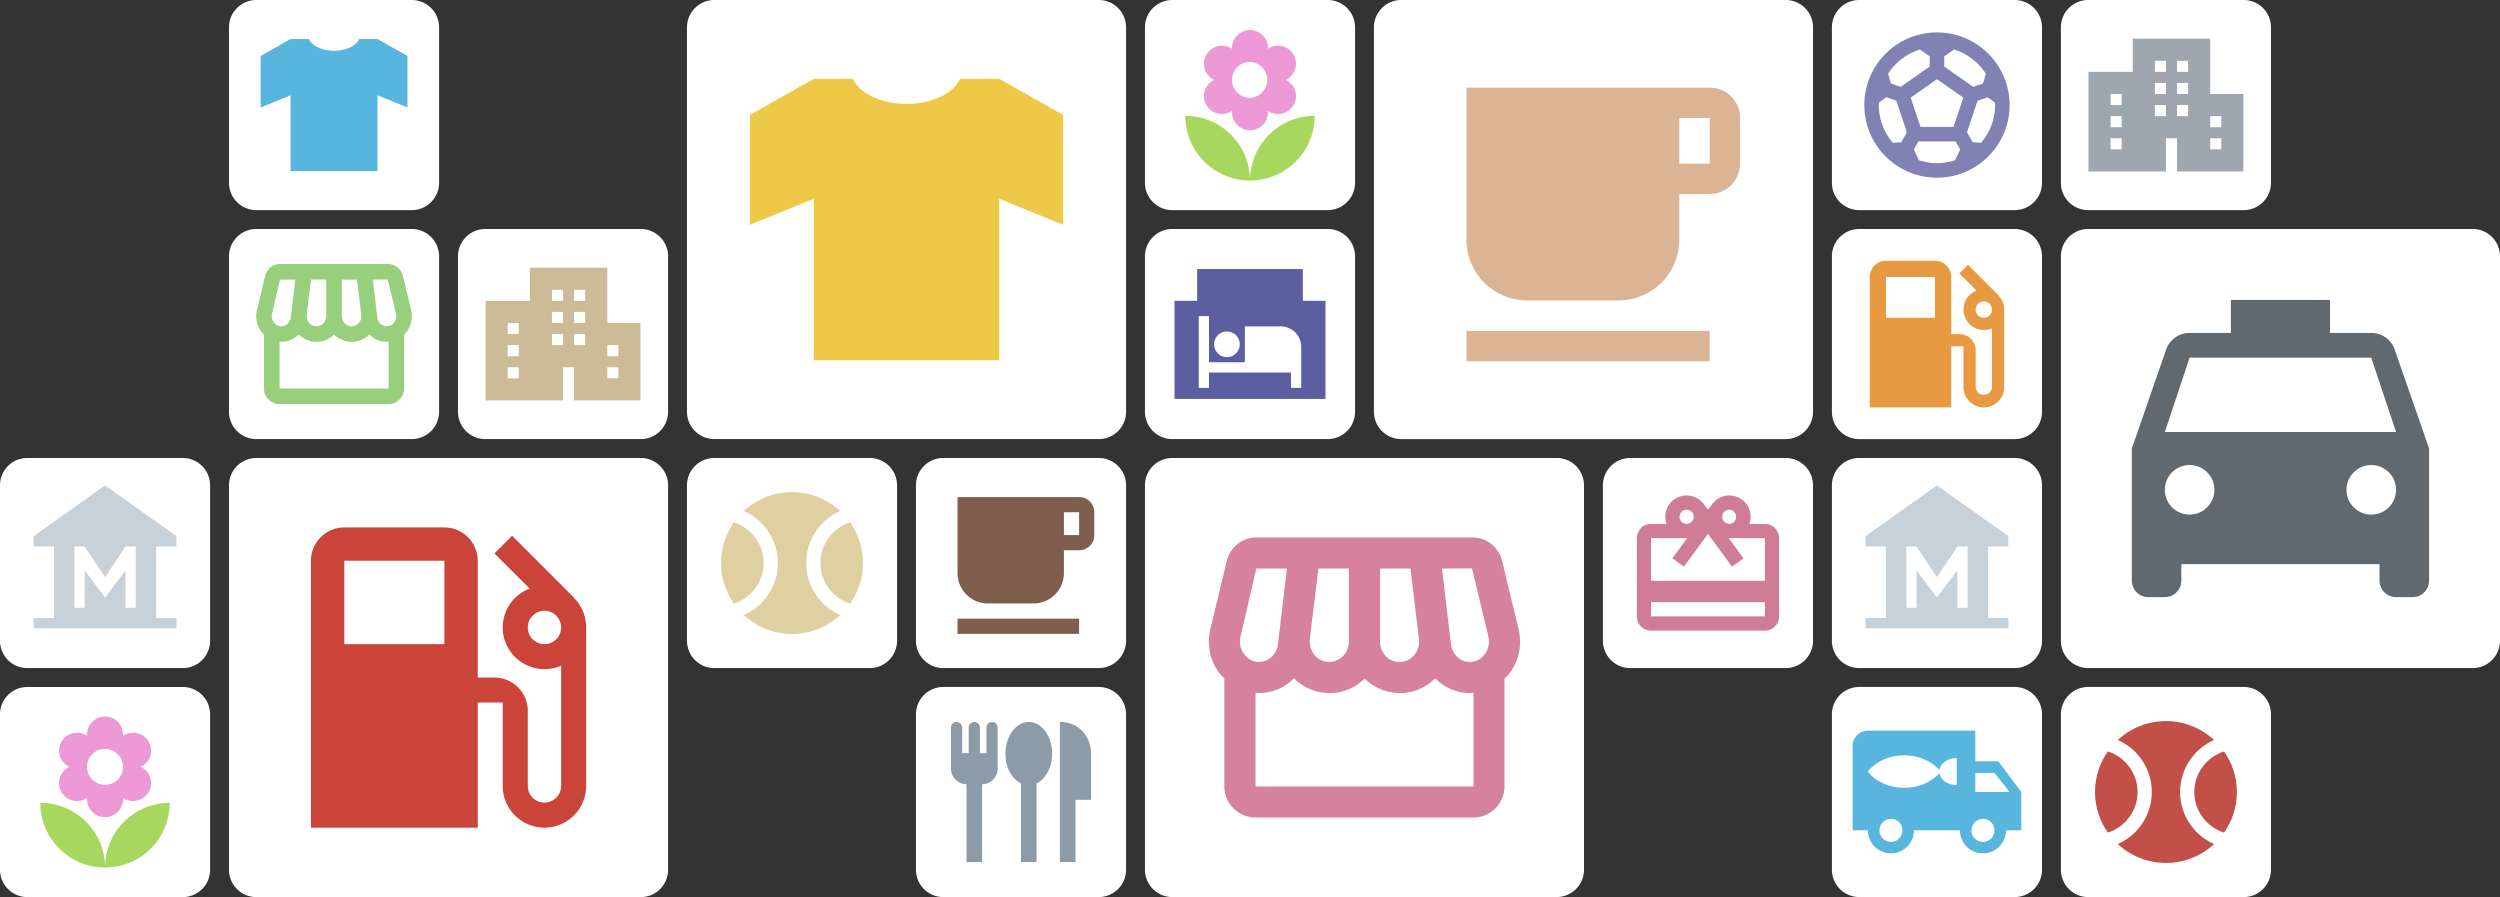 <svg xmlns="http://www.w3.org/2000/svg" xml:space="preserve" width="347.375" height="124.651"><rect width="100%" height="100%" fill="#333333" stroke="none"/><path fill="#FFF" d="M162.887 124.644a3.8 3.8 0 0 1-3.797-3.797V67.432a3.8 3.8 0 0 1 3.797-3.797H216.3a3.8 3.8 0 0 1 3.797 3.797v53.415a3.8 3.8 0 0 1-3.797 3.797h-53.413z"/><path fill="#D6829E" d="m210.998 87.415-2.268-9.453c-.477-1.946-2.166-3.283-4.129-3.283h-30.038c-1.95 0-3.658 1.359-4.11 3.283l-2.275 9.453c-.519 2.205-.036 4.453 1.342 6.225.176.241.414.414.606.63v15.006a4.34 4.34 0 0 0 4.327 4.325h30.274a4.334 4.334 0 0 0 4.322-4.325V94.27c.199-.2.441-.389.613-.608a7.258 7.258 0 0 0 1.336-6.247zm-6.462-8.438 2.273 9.452c.212.907.018 1.816-.544 2.53-.302.392-.953 1.017-2.033 1.017-1.318 0-2.467-1.061-2.615-2.464L200.361 79l4.175-.023zm-12.78.023h4.234l1.171 9.774a2.889 2.889 0 0 1-.717 2.315c-.475.558-1.168.886-2.051.886-1.45 0-2.638-1.277-2.638-2.836V79zm-9.755 9.775L183.192 79h4.236v10.14c0 1.559-1.188 2.836-2.787 2.836-.739 0-1.411-.328-1.927-.886a3.083 3.083 0 0 1-.713-2.315zm-9.623-.346L174.563 79h4.26l-1.257 10.512c-.173 1.403-1.298 2.464-2.614 2.464a2.486 2.486 0 0 1-2.014-1.017c-.584-.69-.778-1.624-.56-2.53zm2.075 20.846V96.233c.172.022.322.069.499.069 1.881 0 3.584-.781 4.844-2.056 1.297 1.298 3.025 2.056 4.995 2.056 1.885 0 3.567-.781 4.822-2.012a7.097 7.097 0 0 0 4.95 2.012c1.821 0 3.549-.758 4.849-2.056 1.253 1.275 2.96 2.056 4.842 2.056.179 0 .322-.047.493-.069v13.042h-30.294z"/><path fill="#FFF" d="M35.615 61.012a3.8 3.8 0 0 1-3.797-3.797V35.616a3.8 3.8 0 0 1 3.797-3.797h21.601a3.8 3.8 0 0 1 3.797 3.797v21.599a3.8 3.8 0 0 1-3.797 3.797H35.615z"/><path fill="#97CF7C" d="m57.118 43.053-1.135-4.726c-.24-.975-1.082-1.642-2.066-1.642H38.899c-.976 0-1.829.68-2.053 1.642l-1.138 4.726a3.653 3.653 0 0 0 .67 3.115c.087.119.204.205.303.313v7.504c0 1.188.973 2.161 2.161 2.161h15.141a2.169 2.169 0 0 0 2.161-2.161V46.48c.096-.098.216-.194.305-.304a3.627 3.627 0 0 0 .669-3.123zm-3.232-4.218 1.136 4.725c.107.454.008.908-.272 1.265-.15.196-.477.509-1.018.509-.658 0-1.231-.531-1.305-1.233l-.628-5.255 2.087-.011zm-6.391.012h2.119l.585 4.888c.053.421-.076.844-.359 1.159-.237.277-.582.441-1.024.441-.728 0-1.32-.637-1.32-1.417v-5.071zm-4.878 4.887.595-4.888h2.121v5.07c0 .78-.595 1.417-1.395 1.417-.369 0-.705-.164-.962-.441a1.54 1.54 0 0 1-.359-1.158zm-4.812-.174 1.094-4.713h2.131l-.63 5.255c-.085.702-.647 1.233-1.309 1.233-.526 0-.866-.313-1.002-.509a1.432 1.432 0 0 1-.284-1.266zm1.037 10.425v-6.521c.088.01.163.034.249.034.942 0 1.795-.391 2.421-1.028a3.49 3.49 0 0 0 2.5 1.028c.943 0 1.785-.391 2.411-1.006a3.547 3.547 0 0 0 2.478 1.006 3.43 3.43 0 0 0 2.422-1.028 3.386 3.386 0 0 0 2.421 1.028c.089 0 .165-.023.249-.034v6.521H38.842z"/><path fill="#FFF" d="M131.067 92.83a3.8 3.8 0 0 1-3.797-3.797V67.432a3.8 3.8 0 0 1 3.797-3.797h21.602a3.8 3.8 0 0 1 3.797 3.797v21.602a3.8 3.8 0 0 1-3.797 3.797h-21.602z"/><path fill="#805E4E" d="M149.94 69.068h-16.895v10.561a4.224 4.224 0 0 0 4.226 4.225h6.334a4.222 4.222 0 0 0 4.223-4.225v-3.167h2.112a2.111 2.111 0 0 0 2.114-2.113v-3.166a2.105 2.105 0 0 0-2.114-2.115zm0 5.281h-2.112v-3.166h2.112v3.166zm-16.895 11.615h16.895v2.113l-16.895-.001v-2.112z"/><path fill="#FFF" d="M194.706 61.014a3.8 3.8 0 0 1-3.797-3.797V3.797A3.8 3.8 0 0 1 194.706 0h53.417a3.8 3.8 0 0 1 3.797 3.797v53.42a3.8 3.8 0 0 1-3.797 3.797h-53.417z"/><path fill="#DBB395" d="M237.558 12.177h-33.792v21.121a8.45 8.45 0 0 0 8.451 8.449h12.671a8.446 8.446 0 0 0 8.447-8.449v-6.334h4.222a4.226 4.226 0 0 0 4.228-4.226v-6.333a4.212 4.212 0 0 0-4.227-4.228zm0 10.561h-4.222v-6.333h4.222v6.333zm-33.792 23.233h33.792v4.226l-33.792-.001v-4.225z"/><path fill="#FFF" d="M131.069 124.648a3.8 3.8 0 0 1-3.797-3.797v-21.6a3.8 3.8 0 0 1 3.797-3.797h21.6a3.8 3.8 0 0 1 3.797 3.797v21.6a3.8 3.8 0 0 1-3.797 3.797h-21.6z"/><path fill="#8D9AA8" d="M146.193 104.73c0 1.914-.91 3.515-2.163 4.131v10.919h-2.164v-10.919c-1.254-.617-2.163-2.218-2.163-4.131.011-2.433 1.46-4.411 3.246-4.411 1.797 0 3.244 1.978 3.244 4.411zm1.081-4.411v19.461h2.164v-8.649h2.163v-6.487c-.001-1.904-1.342-4.325-4.327-4.325zm-9.43 0a.773.773 0 0 0-.776.778v3.547h-.908v-3.547a.777.777 0 0 0-.782-.778.773.773 0 0 0-.776.778v3.547h-.908v-3.547a.776.776 0 0 0-.78-.778.774.774 0 0 0-.777.778v5.708c0 1.19.971 2.164 2.162 2.164v10.812h2.163v-10.812a2.169 2.169 0 0 0 2.162-2.164v-5.708a.775.775 0 0 0-.78-.778z"/><path fill="#FFF" d="M162.887 29.194a3.8 3.8 0 0 1-3.797-3.797v-21.6A3.8 3.8 0 0 1 162.887 0h21.601a3.8 3.8 0 0 1 3.797 3.797v21.6a3.8 3.8 0 0 1-3.797 3.797h-21.601z"/><path fill="#EC99D5" d="M167.292 13.346a2.499 2.499 0 0 0 2.497 2.498c.529 0 1.012-.159 1.42-.437l-.021.188a2.498 2.498 0 1 0 4.996 0l-.02-.188c.401.278.886.437 1.417.437a2.498 2.498 0 0 0 2.499-2.498c0-1-.591-1.848-1.431-2.247a2.49 2.49 0 0 0 1.431-2.249 2.498 2.498 0 0 0-3.916-2.058l.02-.189a2.499 2.499 0 0 0-4.996 0l.021.189a2.46 2.46 0 0 0-1.42-.44 2.498 2.498 0 0 0-2.497 2.498c0 1.001.588 1.85 1.428 2.249a2.481 2.481 0 0 0-1.428 2.247zm6.395-4.745a2.5 2.5 0 0 1 0 4.996 2.498 2.498 0 1 1 0-4.996z"/><path fill="#A8D760" d="M173.687 25.086c4.963 0 8.99-4.028 8.99-8.991a8.992 8.992 0 0 0-8.99 8.991zm-8.993-8.991a8.993 8.993 0 0 0 8.993 8.991c0-4.965-4.03-8.991-8.993-8.991z"/><path fill="#FFF" d="M3.797 124.651A3.8 3.8 0 0 1 0 120.854V99.253a3.8 3.8 0 0 1 3.797-3.797h21.6a3.8 3.8 0 0 1 3.797 3.797v21.602a3.8 3.8 0 0 1-3.797 3.797h-21.6z"/><path fill="#EC99D5" d="M8.2 108.803a2.498 2.498 0 0 0 2.5 2.496c.528 0 1.01-.158 1.418-.436l-.02.188a2.5 2.5 0 0 0 2.499 2.499 2.5 2.5 0 0 0 2.496-2.499l-.018-.188c.4.278.886.436 1.419.436a2.495 2.495 0 0 0 2.497-2.496c0-1-.59-1.848-1.43-2.247a2.49 2.49 0 0 0 1.43-2.249 2.498 2.498 0 0 0-2.497-2.498c-.533 0-1.012.159-1.419.438l.018-.188a2.5 2.5 0 0 0-2.496-2.5 2.5 2.5 0 0 0-2.499 2.5l.02.188a2.468 2.468 0 0 0-1.418-.438 2.5 2.5 0 0 0-2.5 2.498c0 1 .591 1.85 1.431 2.249a2.488 2.488 0 0 0-1.431 2.247zm6.397-4.745a2.498 2.498 0 1 1-.005 4.997 2.498 2.498 0 0 1 .005-4.997z"/><path fill="#A8D760" d="M14.597 120.543c4.964 0 8.991-4.028 8.991-8.992a8.993 8.993 0 0 0-8.991 8.992zm-8.991-8.991c0 4.964 4.024 8.992 8.991 8.992 0-4.966-4.028-8.992-8.991-8.992z"/><path fill="#FFF" d="M258.34 61.014a3.8 3.8 0 0 1-3.797-3.797v-21.6a3.8 3.8 0 0 1 3.797-3.797h21.601a3.8 3.8 0 0 1 3.797 3.797v21.6a3.8 3.8 0 0 1-3.797 3.797H258.34z"/><path fill="#E89A42" d="m277.652 41.016.013-.012-4.21-4.212-1.199 1.202 2.386 2.386a2.828 2.828 0 1 0 2.14 5.234v8.164a1.132 1.132 0 0 1-2.262 0v-5.094a2.273 2.273 0 0 0-2.263-2.267h-1.134v-7.925a2.27 2.27 0 0 0-2.265-2.265h-6.793a2.27 2.27 0 0 0-2.266 2.265v18.117h11.324v-8.494h1.697v5.663a2.832 2.832 0 0 0 2.831 2.831 2.832 2.832 0 0 0 2.831-2.831V43.021a2.825 2.825 0 0 0-.83-2.005zm-8.795 3.137h-6.793v-5.662h6.793v5.662zm6.793 0a1.135 1.135 0 0 1-1.131-1.133c0-.622.508-1.134 1.131-1.134s1.131.512 1.131 1.135c0 .621-.508 1.132-1.131 1.132z"/><path fill="#FFF" d="M162.887 61.011a3.8 3.8 0 0 1-3.797-3.797V35.615a3.8 3.8 0 0 1 3.797-3.797h21.601a3.8 3.8 0 0 1 3.797 3.797v21.599a3.8 3.8 0 0 1-3.797 3.797h-21.601z"/><path fill="#5B5E9F" d="M181.03 41.799V37.39h-14.686v4.409h-3.147v13.637h20.981V41.799h-3.148zm-10.549 4.263a1.782 1.782 0 1 1-1.781 1.782c.001-.983.8-1.782 1.781-1.782zm10.323 7.833h-1.423V51.76h-11.39v2.135h-1.425v-9.966h1.425v6.406h4.982v-4.983h4.983a2.856 2.856 0 0 1 2.848 2.847v5.696z"/><path fill="#FFF" d="M99.252 92.83a3.8 3.8 0 0 1-3.797-3.797V67.432a3.8 3.8 0 0 1 3.797-3.797h21.597a3.8 3.8 0 0 1 3.797 3.797v21.602a3.8 3.8 0 0 1-3.797 3.797H99.252z"/><path fill="#DED0A1" d="M101.98 72.594a9.743 9.743 0 0 0-1.785 5.638c0 2.1.659 4.041 1.785 5.639 2.384-.759 4.127-2.996 4.127-5.639 0-2.641-1.743-4.879-4.127-5.638zm16.141 0c-2.383.759-4.127 2.998-4.127 5.638 0 2.643 1.745 4.88 4.127 5.639a9.749 9.749 0 0 0 1.788-5.639 9.748 9.748 0 0 0-1.788-5.638z"/><path fill="#DED0A1" d="M112.023 78.232a7.888 7.888 0 0 1 4.72-7.223 9.81 9.81 0 0 0-6.692-2.633 9.796 9.796 0 0 0-6.692 2.633 7.885 7.885 0 0 1 4.722 7.223 7.885 7.885 0 0 1-4.722 7.224 9.805 9.805 0 0 0 6.692 2.632 9.806 9.806 0 0 0 6.692-2.632 7.89 7.89 0 0 1-4.72-7.224z"/><path fill="#FFF" d="M290.158 124.649a3.8 3.8 0 0 1-3.797-3.797V99.251a3.8 3.8 0 0 1 3.797-3.797h21.598a3.8 3.8 0 0 1 3.797 3.797v21.602a3.8 3.8 0 0 1-3.797 3.797h-21.598z"/><path fill="#C25048" d="M292.887 104.413c-1.126 1.597-1.785 3.539-1.785 5.638s.659 4.04 1.785 5.638c2.383-.759 4.126-2.996 4.126-5.638 0-2.64-1.743-4.879-4.126-5.638zm16.14 0c-2.383.759-4.128 2.998-4.128 5.638 0 2.643 1.745 4.879 4.128 5.638 1.126-1.598 1.788-3.539 1.788-5.638s-.662-4.041-1.788-5.638z"/><path fill="#C25048" d="M302.93 110.051a7.888 7.888 0 0 1 4.719-7.223 9.806 9.806 0 0 0-6.692-2.632 9.8 9.8 0 0 0-6.691 2.632 7.885 7.885 0 0 1 4.722 7.223 7.885 7.885 0 0 1-4.722 7.224 9.803 9.803 0 0 0 6.691 2.631 9.802 9.802 0 0 0 6.692-2.631 7.889 7.889 0 0 1-4.719-7.224z"/><path fill="#FFF" d="M258.34 29.196a3.8 3.8 0 0 1-3.797-3.797V3.798A3.8 3.8 0 0 1 258.34.001h21.601a3.8 3.8 0 0 1 3.797 3.797v21.601a3.8 3.8 0 0 1-3.797 3.797H258.34z"/><path fill="#8082B3" d="M269.14 4.505c-5.568 0-10.092 4.521-10.092 10.094 0 5.569 4.524 10.091 10.092 10.091 5.572 0 10.093-4.522 10.093-10.091 0-5.573-4.521-10.094-10.093-10.094zm1.01 3.331 1.363-.959a8.101 8.101 0 0 1 4.421 3.372l-.394 1.351-1.362.465-4.027-2.816V7.836zm-3.381-.96 1.362.959v1.413l-4.028 2.816-1.361-.465-.393-1.351a8.178 8.178 0 0 1 4.42-3.372zm-2.594 12.878-1.151.102a8.016 8.016 0 0 1-1.958-5.257c0-.123.011-.232.021-.354l1.01-.738 1.391.485 1.473 4.381-.786 1.381zm7.488 2.504a8.062 8.062 0 0 1-2.523.415 8.03 8.03 0 0 1-2.521-.415l-.697-1.505.645-1.109h5.157l.644 1.122-.705 1.492zm-.229-4.631h-4.583l-1.363-4.059 3.653-2.565 3.664 2.565-1.371 4.059zm3.823 2.229-1.152-.102-.797-1.381 1.474-4.381 1.404-.474 1.009.736c.011.112.02.222.02.345a8.016 8.016 0 0 1-1.958 5.257z"/><path fill="#FFF" d="M290.158 92.83a3.8 3.8 0 0 1-3.797-3.797V35.614a3.8 3.8 0 0 1 3.797-3.797h53.42a3.8 3.8 0 0 1 3.797 3.797v53.419a3.8 3.8 0 0 1-3.797 3.797h-53.42zm-31.818 31.816a3.8 3.8 0 0 1-3.797-3.797V99.251a3.8 3.8 0 0 1 3.797-3.797h21.601a3.8 3.8 0 0 1 3.797 3.797v21.599a3.8 3.8 0 0 1-3.797 3.797H258.34z"/><path fill="#58B6DE" d="M277.664 105.789h-3.197v-4.263h-14.915c-1.172 0-2.132.96-2.132 2.131v11.721h2.132a3.19 3.19 0 0 0 3.194 3.197 3.194 3.194 0 0 0 3.198-3.197h6.391a3.193 3.193 0 0 0 3.196 3.197c1.77 0 3.2-1.428 3.2-3.197h2.129v-5.329l-3.196-4.26zm-14.918 11.187a1.595 1.595 0 0 1-1.598-1.598c0-.886.713-1.598 1.598-1.598s1.598.711 1.598 1.598c0 .885-.713 1.598-1.598 1.598zm9.143-7.893c-1.257 0-2.274-.734-2.402-1.671-.478.546-2.042 2.045-4.895 2.045-3.497 0-5.054-2.247-5.054-2.247s1.558-2.247 5.054-2.247c2.853 0 4.417 1.499 4.895 2.046.128-.938 1.146-1.672 2.402-1.672v3.746zm3.641 7.893a1.596 1.596 0 0 1-1.597-1.598c0-.886.715-1.598 1.597-1.598.889 0 1.6.711 1.6 1.598 0 .885-.711 1.598-1.6 1.598zm-1.064-6.927v-2.662h2.664l2.088 2.662h-4.752z"/><path fill="#FFF" d="M99.252 61.011a3.8 3.8 0 0 1-3.797-3.797V3.797A3.802 3.802 0 0 1 99.252 0h53.417a3.8 3.8 0 0 1 3.797 3.797v53.417a3.8 3.8 0 0 1-3.797 3.797H99.252z"/><path fill="#EDC947" d="M138.838 10.95h-5.433c-.875 2.007-3.878 3.489-7.447 3.489-3.566 0-6.568-1.482-7.445-3.489h-5.434l-8.872 5.021v15.26l8.872-3.617v22.448h25.758V27.614l8.875 3.617v-15.26l-8.874-5.021z"/><path fill="#FFF" d="M67.433 61.012a3.8 3.8 0 0 1-3.797-3.797V35.616a3.8 3.8 0 0 1 3.797-3.797h21.602a3.8 3.8 0 0 1 3.797 3.797v21.599a3.8 3.8 0 0 1-3.797 3.797H67.433z"/><path fill="#CCBB97" d="M84.384 44.877v-7.688H73.62v4.613h-6.15v13.841h10.765v-4.615h1.539v4.615h9.222V44.877h-4.612zm-12.301 7.69h-1.538v-1.538h1.538v1.538zm0-3.076h-1.538v-1.538h1.538v1.538zm0-3.074h-1.538v-1.539h1.538v1.539zm6.151 1.536h-1.539v-1.537h1.539v1.537zm0-3.076h-1.539V43.34h1.539v1.537zm0-3.074h-1.539v-1.539h1.539v1.539zm3.074 6.15h-1.534v-1.537h1.534v1.537zm0-3.076h-1.534V43.34h1.534v1.537zm0-3.074h-1.534v-1.539h1.534v1.539zm4.612 10.764h-1.537v-1.538h1.537v1.538zm0-3.076h-1.537v-1.538h1.537v1.538z"/><path fill="#FFF" d="M290.158 29.194a3.8 3.8 0 0 1-3.797-3.797v-21.6A3.8 3.8 0 0 1 290.158 0h21.598a3.8 3.8 0 0 1 3.797 3.797v21.6a3.8 3.8 0 0 1-3.797 3.797h-21.598z"/><path fill="#9EA6AF" d="M307.109 13.059V5.37h-10.765v4.614h-6.15v13.839h10.764V19.21h1.539v4.613h9.225V13.059h-4.613zm-12.302 7.688h-1.537V19.21h1.537v1.537zm0-3.076h-1.537v-1.537h1.537v1.537zm0-3.075h-1.537v-1.537h1.537v1.537zm6.151 1.539h-1.537v-1.539h1.537v1.539zm0-3.076h-1.537v-1.538h1.537v1.538zm0-3.075h-1.537v-1.54h1.537v1.54zm3.075 6.151h-1.536v-1.539h1.536v1.539zm0-3.076h-1.536v-1.538h1.536v1.538zm0-3.075h-1.536v-1.54h1.536v1.54zm4.613 10.763h-1.537V19.21h1.537v1.537zm0-3.076h-1.537v-1.537h1.537v1.537z"/><path fill="#FFF" d="M258.34 92.83a3.8 3.8 0 0 1-3.797-3.797v-21.6a3.8 3.8 0 0 1 3.797-3.797h21.601a3.8 3.8 0 0 1 3.797 3.797v21.6a3.8 3.8 0 0 1-3.797 3.797H258.34z"/><path fill="#C7D1DA" d="m269.14 67.448-9.945 7.063h.029v1.419h2.813v9.946h-2.813v1.422h19.848v-1.422h-2.828V75.93h2.813v-1.419h.028l-9.945-7.063zm4.262 17.008h-1.42v-5.214l-2.841 3.792-2.841-3.792v5.214h-1.421v-8.525h1.421l2.841 4.261 2.841-4.261h1.42v8.525z"/><path fill="#FFF" d="M3.797 92.832A3.8 3.8 0 0 1 0 89.035V67.434a3.8 3.8 0 0 1 3.797-3.797h21.6a3.8 3.8 0 0 1 3.797 3.797v21.601a3.8 3.8 0 0 1-3.797 3.797h-21.6z"/><path fill="#C7D1DA" d="m14.597 67.449-9.944 7.063h.025v1.421h2.816v9.945H4.678v1.421h19.85v-1.421h-2.827v-9.945h2.813v-1.421h.028l-9.945-7.063zm4.263 17.007h-1.421v-5.214l-2.841 3.792-2.841-3.792v5.214h-1.421v-8.523h1.421l2.841 4.261 2.841-4.261h1.421v8.523z"/><path fill="#FFF" d="M226.521 92.83a3.8 3.8 0 0 1-3.797-3.797v-21.6a3.8 3.8 0 0 1 3.797-3.797h21.601a3.8 3.8 0 0 1 3.797 3.797v21.6a3.8 3.8 0 0 1-3.797 3.797h-21.601z"/><path fill="#CF7C97" d="M245.229 72.797h-2.156c.11-.308.179-.643.179-.989a2.958 2.958 0 0 0-2.964-2.965c-1.04 0-1.935.533-2.473 1.335l-.495.662-.494-.674a2.976 2.976 0 0 0-2.471-1.323 2.958 2.958 0 0 0-2.963 2.965c0 .346.068.681.176.989h-2.156a1.96 1.96 0 0 0-1.965 1.976l-.01 10.874a1.97 1.97 0 0 0 1.975 1.977h15.816c1.097 0 1.978-.88 1.978-1.977V74.773a1.97 1.97 0 0 0-1.977-1.976zm-4.94-1.978a.99.99 0 0 1 0 1.978.992.992 0 0 1-.988-.989.992.992 0 0 1 .988-.989zm-5.933 0c.544 0 .99.447.99.989a.993.993 0 0 1-.99.989.992.992 0 0 1-.988-.989.994.994 0 0 1 .988-.989zm10.873 14.828h-15.816V83.67h15.816v1.977zm0-4.942h-15.816v-5.931h5.023l-2.058 2.798 1.604 1.156 2.35-3.204.988-1.344.991 1.344 2.353 3.204 1.6-1.156-2.056-2.798h5.021v5.931z"/><path fill="#FFF" d="M35.615 124.651a3.8 3.8 0 0 1-3.797-3.797V67.433a3.8 3.8 0 0 1 3.797-3.797h53.42a3.8 3.8 0 0 1 3.797 3.797v53.421a3.8 3.8 0 0 1-3.797 3.797h-53.42z"/><path fill="#CB443A" d="m79.754 83.085.021-.022-8.618-8.625-2.455 2.46 4.884 4.886c-2.179.837-3.732 2.925-3.732 5.402a5.799 5.799 0 0 0 5.799 5.793c.829 0 1.595-.184 2.318-.485v16.713a2.323 2.323 0 0 1-2.318 2.312 2.321 2.321 0 0 1-2.318-2.312v-10.43c0-2.55-2.088-4.636-4.632-4.636h-2.319V77.917c0-2.55-2.088-4.631-4.635-4.631H47.842c-2.551 0-4.639 2.079-4.639 4.631v37.084h23.18V97.616h3.471v11.593a5.801 5.801 0 0 0 5.799 5.792 5.797 5.797 0 0 0 5.791-5.792V87.19a5.79 5.79 0 0 0-1.69-4.105zm-18.006 6.421H47.842v-11.59h13.906v11.59zm13.905 0a2.326 2.326 0 0 1-2.318-2.319 2.326 2.326 0 0 1 2.318-2.32 2.329 2.329 0 0 1 2.318 2.323 2.326 2.326 0 0 1-2.318 2.316z"/><path fill="#FFF" d="M35.615 29.195a3.8 3.8 0 0 1-3.797-3.797V3.797A3.8 3.8 0 0 1 35.615 0h21.601a3.8 3.8 0 0 1 3.797 3.797v21.602a3.8 3.8 0 0 1-3.797 3.797H35.615z"/><path fill="#58B6DE" d="M52.457 5.423h-2.548c-.411.941-1.821 1.637-3.493 1.637-1.674 0-3.083-.695-3.495-1.637h-2.547l-4.162 2.354v7.161l4.162-1.698v10.532h12.083V13.24l4.162 1.698V7.777l-4.162-2.354z"/><path fill="#616970" d="M332.745 48.577a3.425 3.425 0 0 0-3.258-2.316h-5.736v-4.586h-13.77v4.586h-5.736c-1.512 0-2.778.962-3.261 2.316l-4.767 13.747v18.358a2.294 2.294 0 0 0 2.287 2.291h2.303a2.292 2.292 0 0 0 2.287-2.291v-2.298h27.543v2.298a2.297 2.297 0 0 0 2.296 2.291h2.293a2.3 2.3 0 0 0 2.297-2.291V62.324l-4.778-13.747zm-28.5 22.926c-1.904 0-3.438-1.537-3.438-3.442s1.534-3.441 3.438-3.441c1.905 0 3.446 1.535 3.446 3.441s-1.542 3.442-3.446 3.442zm25.242 0a3.44 3.44 0 1 1 0-6.883c1.907 0 3.445 1.535 3.445 3.441s-1.538 3.442-3.445 3.442zm-28.681-11.476 3.438-10.325h25.242l3.445 10.325h-32.125z"/></svg>